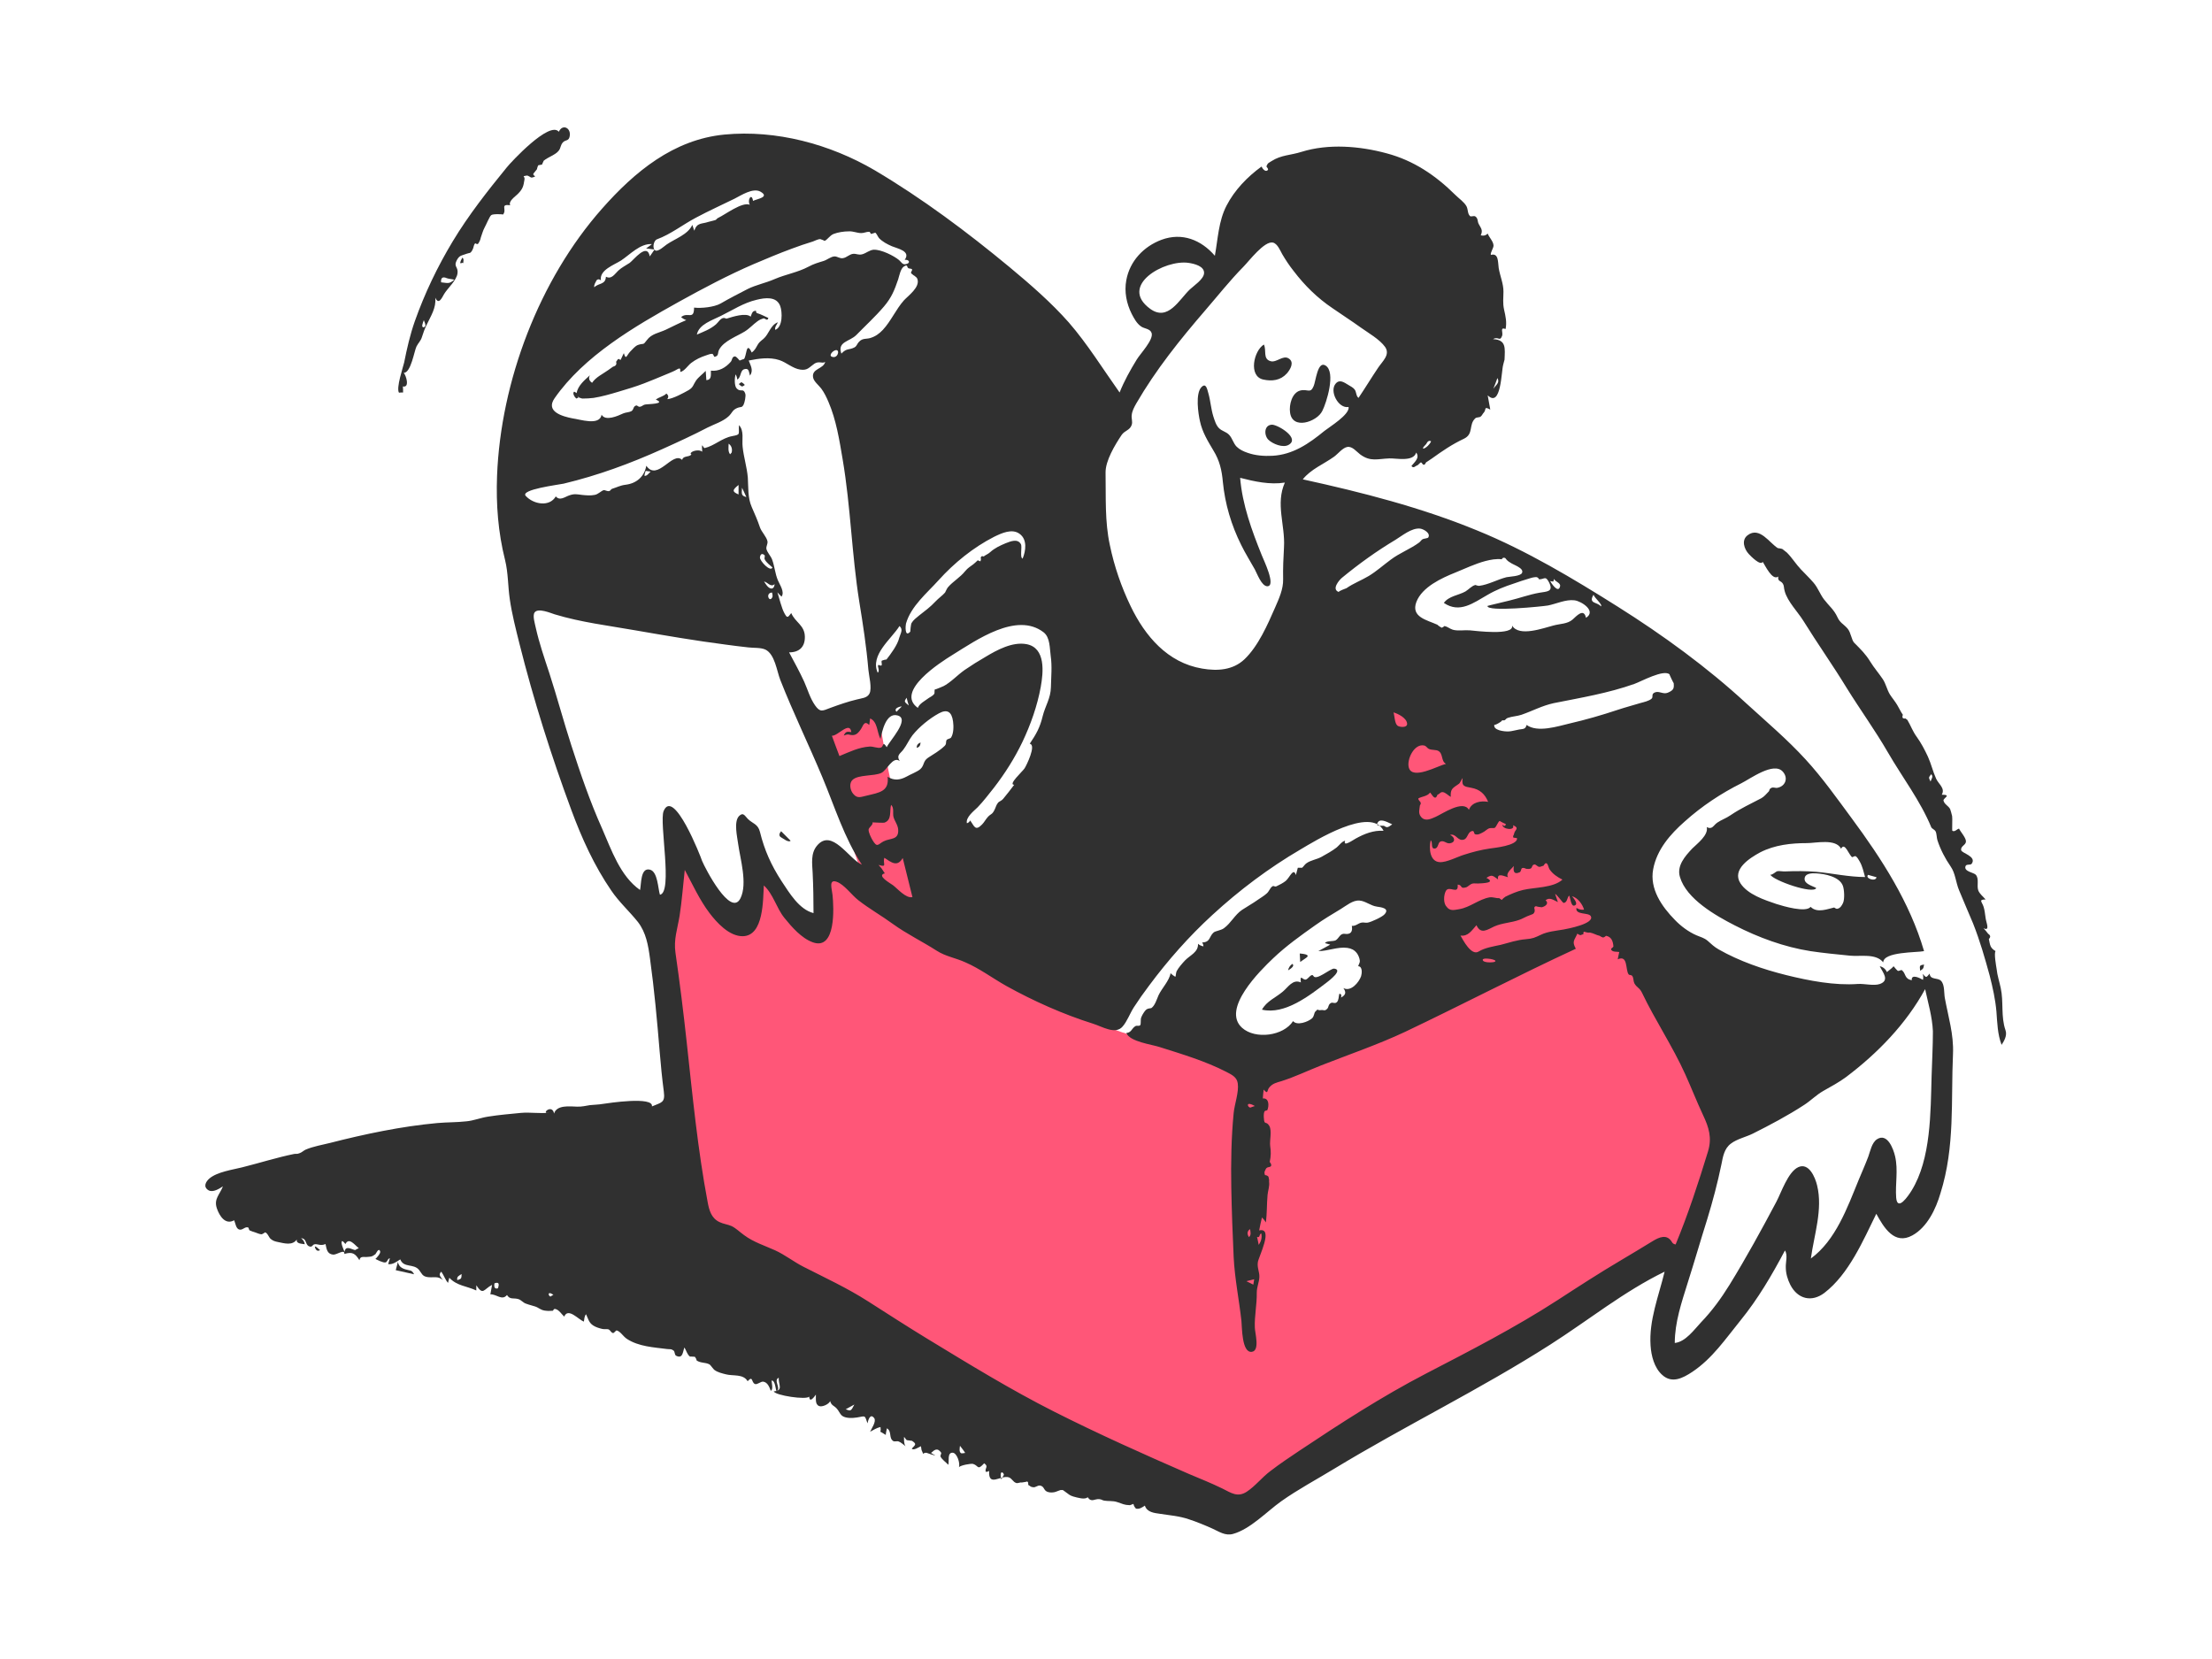 <?xml version="1.0" encoding="utf-8"?>
<!-- Generator: Adobe Illustrator 24.2.0, SVG Export Plug-In . SVG Version: 6.00 Build 0)  -->
<svg version="1.1" id="Layer_1" xmlns="http://www.w3.org/2000/svg" xmlns:xlink="http://www.w3.org/1999/xlink" x="0px" y="0px"
	 viewBox="0 0 1024 768" style="enable-background:new 0 0 1024 768;" xml:space="preserve">
<style type="text/css">
	.st0{fill-rule:evenodd;clip-rule:evenodd;fill:#FF5678;}
	.st1{fill-rule:evenodd;clip-rule:evenodd;fill:#303030;}
</style>
<desc>Created with Sketch.</desc>
<g id="Character_x2F_unboxing">
	<path id="Accent" class="st0" d="M303.3,421.1c4.7,35.6,9.5,71.2,14.2,106.8l3.8,28.7c0.5,3.6,0,10.8,1.9,14
		c0.7,1.1,2.4,1.7,3.6,2.4c4.3,2.3,8.7,4.7,13,7c36.6,19.7,73.3,39.3,109.9,59c35.2,18.9,70.3,37.7,105.5,56.6c3.6,2,9.5,7,13.4,5.7
		c3.7-1.3,7.5-4.4,10.9-6.4c6.5-3.8,13-7.6,19.5-11.4c39.4-23.1,78.7-46.1,118.1-69.2c16.2-9.5,32.5-19,48.7-28.6
		c4.4-2.6,8.9-5.2,13.3-7.8c2.3-1.4,2.6-1.3,3.5-3.6c3.4-8.6,5-18.5,7.4-27.5c2.7-9.9,5.3-19.8,8-29.6c1.2-4.4,0.6-5-1.3-9.2
		c-3.8-8.4-7.7-16.9-11.5-25.3c-8.5-18.7-17-37.4-25.6-56.1c-3.4-7.6-11.7-12.9-17.7-18.4l-92.8-86.4c-2.4-2.2-4.7-4.4-7.1-6.6
		c-0.4,13.2-3,27.4,0.8,40.1c6.3,20.9,12.5,41.8,18.8,62.7c3,10.1,6.1,20.2,9.1,30.3c0.6,1.9,4,9.3,3.1,11c-0.5,0.9-4.8,1.8-5.8,2.2
		c-4,1.5-8.1,3.1-12.1,4.6c-11.2,4.3-22.5,8.5-33.7,12.8c-10.1,3.8-20.2,7.7-30.3,11.5c-3.4,1.3-7.4,3.7-11.1,3.5
		c-3.2-0.2-6.9-1.8-10-2.6c-5.5-1.4-11-2.8-16.5-4.3c-10.8-2.8-21.6-5.6-32.4-8.4c-12.2-3.1-22.4-12.3-32.8-19.1
		c-17.9-11.7-35.8-23.4-53.6-35.1c-4.1-2.7-4.1-4.2-5.7-9.1c-3.7-11-7.3-22-11-33c-2-5.9-4.4-11.8-5.8-17.8
		c-2.4-9.9-3.9-20.2-5.8-30.2c-0.6-3-1.2-6.1-1.7-9.1c-7.5,3-15,6.1-22.5,9.1c-1.1,0.4-6.4,1.8-6.8,2.8c-0.3,0.7,1.3,3.8,1.5,4.4
		c6.2,18.4,12.4,36.8,18.6,55.2c2,5.8,3.9,11.6,5.9,17.4c-4.7-7.3-9.3-14.7-14-22c-3.7,12.3-7.3,24.7-11,37c-8.7-10-17.3-20-26-30
		c-3,10-6,20-9,30c-9.3-12.3-18.7-24.7-28-37c-1.1,6.4-2.2,12.9-3.3,19.3c-0.3,1.9-0.3,7.5-1.6,9.1
		C308.3,421.7,305.2,421.1,303.3,421.1"/>
	<g id="Ink" transform="translate(95, 59)">
		<path id="ink-shape" class="st1" d="M799.2,439c-0.5,16.8-0.2,38.5-9.3,53.2c-1.5,2.4-6.5,9.8-7.1,3.3c-0.5-6.4,1-12.7-0.5-19.2
			c-0.8-3.5-3.6-11-8.4-7.9c-2.4,1.6-3.1,5.5-4,8c-1.4,3.7-3,7.3-4.5,10.9c-5.2,12.7-10.6,27.9-22.1,36.3c1.5-11,5.6-22.7,2.9-33.8
			c-0.9-3.8-3.8-10.7-8.7-8.5c-4.8,2.2-7.9,11.8-10.2,16.1c-6.9,13-13.9,25.8-21.6,38.3c-3.9,6.3-8.1,12.1-13.2,17.4
			c-3.2,3.4-7.2,9.1-12.2,9.6c0-9.6,3.2-18.9,6-27.9c3.1-9.7,5.9-19.5,9-29.3c2.6-8.5,4.8-16.8,6.6-25.5c0.7-3.6,1.3-7.3,4.4-9.6
			c2.7-2.1,7.1-3.1,10.1-4.6c8-4,16.3-8.4,23.8-13.3c3.1-2,5.7-4.7,8.9-6.5c3.7-2.1,7.1-3.9,10.5-6.4c14.6-11,27.8-24.6,36.6-40.7
			c1.4,6.5,3.3,12.8,3.6,19.5C799.8,425.3,799.4,432.2,799.2,439 M679,516c-2.3-3.9-5.9-2.3-9-0.4c-4.9,3-9.7,5.9-14.6,8.8
			c-10,5.9-19.7,12.2-29.4,18.5c-19.8,12.8-40.3,23.3-61.1,34.1c-20.2,10.5-39.5,23-58.4,35.6c-4.5,3-9.1,6.1-13.4,9.4
			c-3.9,2.9-7,7-11,9.6c-4.2,2.7-7.2,0.5-11.2-1.5c-5.1-2.5-10.4-4.6-15.6-6.8c-20.9-9.1-41.9-18.5-62.3-28.8
			c-20.2-10.2-39.4-22-58.8-33.8c-9.2-5.6-18.3-11.5-27.4-17.3c-9.7-6.2-19.7-10.8-29.9-16c-4.5-2.3-8.5-5.5-13.1-7.6
			c-4.9-2.2-10-3.8-14.3-7c-2-1.4-3.6-3.1-5.8-4.2c-1.8-0.8-3.9-1-5.7-1.9c-3.7-1.8-4.7-5.4-5.4-9.2c-4.6-24.3-7-49.3-9.7-74
			c-1.5-13.8-3.2-27.6-5.2-41.4c-0.9-6.2,0.9-11,1.9-17.1c1.1-7.1,1.6-14.2,2.4-21.3c3.6,6.7,6.8,13.8,11.4,19.9
			c3.4,4.5,9.2,10.9,15.5,10.8c9.7-0.2,9.3-16.9,9.7-23.5c4.4,4,5.8,10.4,9.5,15c3.4,4.2,7.9,9.4,13.1,11.3
			c10.9,4,9.8-16.2,9.2-21.9c-0.3-2.9-1.9-7.4,1.9-6.1c3.5,1.2,7,6.2,10,8.5c5.1,4,10.8,7.2,16,11c6.5,4.7,13.6,8.1,20.3,12.4
			c4.2,2.7,8.7,3.3,13.3,5.4c6.7,2.9,12.5,7.3,18.9,10.9c12.6,7,26.5,13.2,40.2,17.5c4.4,1.4,10.4,5.2,13.7,1.3
			c2.1-2.4,3.4-6.1,5.2-8.9c2.2-3.4,4.6-6.8,7.1-10.1c8.7-11.7,18.4-22.7,29.2-32.6c12.5-11.5,26.2-21.8,40.9-30.4
			c6.3-3.7,32.6-20.2,38.4-8.6c-4.7-0.3-8.9,1.4-12.9,3.6c-1,0.5-6.1,4.2-4.9,1c-1.5,0.3-2.8,2.2-3.9,3.1c-1.9,1.5-4.9,3.2-7.1,4.4
			c-2.2,1.2-5,1.5-7,3c-0.7,0.5-1.2,1.4-1.9,2l-2,0c-0.3,1.1-0.6,2.2-0.9,3.4c-1.1-3.7-2.8,1.1-4.7,2.7c-1.1,0.9-3,1.9-4.3,2.5
			c-1,0.4-1.2-0.6-2.1,0.2c-0.9,0.7-1.4,2.3-2.4,3.1c-1.2,1.1-2.6,1.9-3.9,2.8c-2.5,1.8-5.1,3.2-7.5,4.8c-3.4,2.3-5.1,6.1-8.4,8.5
			c-1.5,1.1-3.9,1.2-4.8,2c-2.1,1.8-1.4,4.5-5.3,4.6c0.4,0.6,0.6,1.2,0.6,1.8c-0.9-0.2-1.8-0.5-2.5-1.2c0.2,3.9-3.7,5.3-6,7.7
			c-1.3,1.4-3,3.3-3.9,5c-0.2,0.3-0.5,2.5-0.5,2.5c-0.4,0.2-2.5-1.7-2.3-1.6c-0.6,3.6-4.1,7-5.6,10.3c-0.8,1.8-1.6,4.6-3.2,5.8
			c-0.4,0.3-1.8,0-2.8,1.1c-0.8,0.9-1.7,2.4-2.1,3.6c-0.2,0.8,0,2.7-0.3,3.2c-0.6,0.8-1.5,0-2.4,0.6c-1.7,1.1-1.7,2.9-4.1,3.1
			c1.7,4.1,11.8,5.3,15.4,6.5c10.4,3.3,21.2,6.5,30.9,11.5c2.5,1.3,4.9,2.4,5.3,5.3c0.6,4.1-1.5,9.6-1.9,13.8
			c-1.1,11.3-1.3,22.9-1.1,34.3c0.2,10.7,0.6,21.6,1.1,32.3c0.5,10,2.5,19.7,3.6,29.6c0.3,2.7,0.1,14.9,4.8,14.3
			c3.9-0.5,1.4-8.9,1.4-11.3c-0.2-5.3,1-10.7,0.9-16.1c0-2.6,1.1-4.8,1.2-7.2c0.1-2.4-1.1-4.4-0.7-6.9c0.3-2.4,7.5-16.3,0.6-14.7
			c0.4-2,0.8-4,1.3-6c0.7,0.7,1.3,1.4,1.8,2.3c0.6-4.3,0.4-8.5,0.8-12.8c0.2-1.9,1-4.1,0.7-6c0.1-0.8-0.1-1.6-0.3-2.4
			c-0.4-0.4-0.9-0.7-1.6-0.7c-0.3-1.1-0.4-1.4,0.2-2.4c0.2-0.7,0.7-1.2,1.5-1.3c1.4-0.2,1.6-1,0.5-2.4c0.6-2.9,0.6-4.7,0.2-7.5
			c-0.3-2.4,0.9-7-0.4-9.2c-1.5-2.5-2.3-0.1-2.5-3.5c-0.1-0.7-0.1-2.3,0.2-3c0.3-0.8,1.3-0.5,1.4-0.8c0.8-1.9,0.9-5.7-2.1-5.4
			c0.1-1.4,0.2-2.8,0.4-4.1c2.2,2.5,1.4,0.4,2.6-1c1.6-1.9,3.3-2.2,5.6-2.9c6.3-2,12.3-4.9,18.4-7.3c13-5.1,26.2-9.6,38.8-15.5
			c26.5-12.6,52.5-26.2,79.1-38.5c-1.9-3.5-0.7-3.7,0.7-7c1.9,1.3,1.5,0.4,2.8,0.3c-0.1-1.1,0.2-1.4,1-1c0.6,0.2,1.3,0.3,2,0.2
			c1.7,0.3,3,1.2,4.5,1.5c0.5,0.4,1,0.6,1.6,0.8c0.5-0.1,1-0.4,1.4-0.8c2.4,0.5,3.2,2.3,3.4,4.9c0,0.5-1.4,0.9-1,1.6
			c0.7,1.1,2.6,0.8,3.7,1c-0.2,1.1-0.5,2.2-0.7,3.4c4.8-2.2,3.5,4.7,5,6.9c0.4,0.6,1.3,0.1,1.8,0.9c0.6,1,0.4,2.3,0.9,3.3
			c1.2,2.1,2.3,1.9,3.5,4.3c6.1,12.8,14.2,24.8,20.1,37.9c2.8,6.2,5.3,12.6,8.2,18.8c2.7,5.7,4.2,10.5,2.3,16.8
			c-4.4,14.4-9.2,29.1-15,43.1C679.6,516.9,679.3,516.5,679,516 M369.7,623.8c-0.4,0.7-0.8,1.4-1.2,2.1
			C367.5,620.6,370,623.1,369.7,623.8 M350.1,613.8c-1.3-0.4-0.8-2.6-0.7-3.5c0.8,1.1,1.7,2.1,2.4,3.3
			C351.2,613.7,350.7,613.8,350.1,613.8 M296.5,593.4c1.4-0.8,2.4-1.3,4-2.2C298.9,594.3,298.9,594.3,296.5,593.4 M212.2,316.5
			c-2.1,5.2,4.4,37.7-1.7,38.7c-0.9-2.8-1-10.7-4.6-11.6c-4.5-1.2-4,6.9-4.6,9.4c-9.2-6.4-13.3-18.7-17.6-28.5
			c-5.6-12.5-10-25.4-14.2-38.4c-3.6-11.1-6.6-22.4-10.2-33.5c-2.3-7-4.7-13.9-6.3-21.1c-0.3-1.6-1.6-5.5-0.5-7
			c1.6-2.2,7.4,0.3,9.3,0.9c12.2,3.7,24.8,5.2,37.3,7.4c13.9,2.4,27.8,4.8,41.8,6.6c3.5,0.5,7,0.9,10.5,1.3c2.3,0.3,5.7,0,7.9,1
			c4.4,2.1,5.3,9.9,6.9,14c6,15.3,13.2,30,19.5,45.1c5.7,13.6,10.1,28.1,18.3,40.5c-6.1-2.7-13.9-17.1-20.8-8.8
			c-3,3.6-2.2,8.3-2,12.6c0.3,6.2,0.4,12.4,0.4,18.6c-6.7-1.7-11.2-9.4-14.8-14.8c-4.8-7.4-7.9-14.3-10-22.8c-0.9-3.7-3.4-3.8-5.6-6
			c-1.4-1.4-2.1-3.3-4.1-1.3c-2.5,2.6-0.8,9.7-0.4,12.8c1,7.2,4.4,18.4,1.1,25.2c-4.5,9.2-16.4-13.9-17.8-17.3
			C229.5,337.8,216.8,305.3,212.2,316.5 M203.9,159c0.8,0.1,1.5,0.2,2.3,0.3c-0.6,0.5-1.9,2.4-2.9,1.9
			C203.4,160.6,203.6,159.8,203.9,159 M243.7,150.5c-0.2,0.3-0.5,0.5-0.7,0.8c-1.1-1.3-0.7-3.3-0.7-4.9
			C243.7,147.3,244.1,149,243.7,150.5 M246.9,165.5v4.4C243.9,168.6,243.9,167.9,246.9,165.5 M250.5,171.1c-2.1-0.6-2.3-1-2-4.3
			C249.4,168.6,249.9,169.8,250.5,171.1 M262.6,203.7c-0.9,2.3-6-3.1-5.8-4.7c0.2-1.5,1-2,2.1-1c0.4,0.3-0.2,1.5,0.1,1.9
			C259.7,201.4,261.4,202.6,262.6,203.7 M262.6,217.3c-1.3,3.2-3.6-1.8-0.2-2C262.6,215.9,262.7,216.6,262.6,217.3 M260.1,212.2
			c-0.5-0.7-1-1.3-1.4-2c1.7,0.3,3.1,2.9,4.9,1.2C263.4,214,261.6,214,260.1,212.2 M148.4,170.6c-2.8-3,15.3-5.2,17.5-5.7
			c15.9-3.8,30.8-9.3,45.7-16c7.1-3.2,14.1-6.4,21-10c3-1.5,7.1-2.8,9.6-5.1c1.8-1.6,1.7-2.9,4-3.9c2-0.8,2.1,0,3-1.5
			c0.5-0.9,1.2-4.2,0.8-5.2c-0.9-2.7-2.1-0.5-3.9-2.3c-1.3-1.3-1-5.1-0.6-6.6c0.5,0.7,0.7,1.5,0.8,2.4c1.9-1,1.2-4.2,3.3-4.8
			c2.2-0.6,2,1.2,2.6,3c1.7-2.5,0.3-4.6-0.6-7c4.6-0.9,9.6-1.7,14.2-0.2c3.3,1.1,6.2,3.9,9.7,4.4c3.4,0.5,4.1-1.1,6.6-2.8
			c2.1-1.3,3.8,0.2,4.9-0.8c-0.7,3.4-6.3,3-5.6,7.2c0.3,1.9,2.7,3.7,3.8,5.2c1.4,1.9,2.4,4,3.3,6.1c3.6,8.3,5.1,17.8,6.6,26.7
			c3.7,21.8,4.2,44,7.7,65.9c1.7,10.4,3.3,20.8,4.2,31.4c0.2,2.6,1.8,8.6,0.5,11.1c-1.1,2.1-3.6,2.1-5.8,2.7
			c-4.2,1-8.2,2.4-12.3,3.9c-3.7,1.4-4.7,2.2-7.1-1.2c-2.3-3.3-3.4-7.3-5-10.9c-2.1-4.6-4.6-9.1-7-13.6c4.7,0,7.4-2.5,7.3-7.3
			c-0.1-5.3-4.5-6.6-6.3-10.9c-1.7,2.3-1.9,2.3-3.1,0.2c-1.4-2.5-2.4-7-3.3-9.8c0.6,0.7,1.2,1.3,1.9,2c1.6-2.2-0.9-5.6-1.7-7.6
			c-1.3-3.1-1.5-6.5-2.7-9.7c-0.7-1.7-2.2-3.1-2.6-4.8c-0.2-1.2,0.7-2.3,0.5-3.5c-0.4-2.1-2.8-4.4-3.5-6.5c-1.1-3.3-2.4-6.2-3.8-9.4
			c-1.9-4.4-1.5-8.9-1.8-13.6c-0.4-4.8-1.9-9.4-2.4-14.2c-0.4-3.3,0.8-7.5-1.7-10.1c-0.3,4.4,1,4.3-3.2,5.1
			c-4.7,0.9-8.1,4.4-12.6,5.5c-0.9,0.2-1.6-3.8-1.2,1.7c-2.1-1.6-6.7,0.4-5,1.3c-1.3,1.4-3.8,0.4-4.3,2.5
			c-4.4-4.3-11.4,10.2-16.6,2.7c-0.9,5.1-4.6,8.2-9.6,8.8c-2.5,0.3-4,1.2-6.3,1.9c-0.5,0.2-0.6,0.8-1.2,1c-0.8,0.3-2-0.5-2.6-0.4
			c-1.2,0.3-2.5,1.9-4.2,2.2c-1.9,0.4-4,0.2-5.9,0c-2.4-0.3-3.5-0.6-5.8,0.2c-2.1,0.7-4.4,2.7-6.3,0.5
			C159.4,175.8,152,174.5,148.4,170.6 M290.7,106.3c-2.3-0.3-0.7-2.3,0.4-2.9C294,101.8,293.3,106.6,290.7,106.3 M161.7,125.4
			c13.7-19.7,37.1-33.3,57.6-44.7c11.2-6.2,22.7-12.3,34.5-17.4c5.9-2.5,11.8-5,17.8-7.2c3.2-1.2,6.4-2.3,9.7-3.3
			c0.9-0.3,2.5-1.2,3.5-1.1c-0.2,0,2.3,0.7,1.8,0.9c1.6-0.7,2.4-2.5,4.3-3.3c2.1-0.8,4.8-1.2,7.1-1.2c2-0.1,3.8,0.8,5.7,0.8
			c1.3,0,2.3-0.6,3.6-0.6c0.6,0,0.6,0.9,1,1c0.2,0,1.8-0.6,1.9-0.6c0.6,0.4,1.2,1.9,1.7,2.5c1.6,1.7,3.9,2.9,6,3.8
			c2.6,1.1,8.9,2.2,5.9,6.3c2.1-0.3,3,1.6,0.4,2c-1.4,0.3-2-1-3-1.9c-2.4-2-8.2-4.9-11.7-4.8c-1.9,0.1-3.5,1.6-5.3,2.1
			c-1.8,0.5-2.6-0.3-4.2-0.2c-1.8,0.2-3,1.7-4.7,2c-1.6,0.3-2.5-0.8-4-0.8c-1.7,0.1-3.4,1.6-5,2.1c-2.6,0.8-4.5,1.3-7.1,2.7
			c-4.9,2.6-10.5,3.5-15.6,5.7c-4.1,1.8-8.7,2.7-12.5,4.6c-4.2,2.2-8.4,4.3-12.5,6.7c-3,1.7-9,2.3-12.3,1.9c0,6-3,1.8-6,4.4
			c0.7,0.6,1.5,1.1,2.4,1.4c-3.2,1.3-6.2,2.9-9.4,4.4c-3.2,1.5-6.7,1.9-8.8,4.8c-2,2.7-1.3,1.3-4.2,2.3c-1.3,0.5-2.5,2-3.5,3
			c-1.7,1.7-2,4.3-3,0.8c-0.3,0.4-1.4,3.1-1.6,3.2c-1.2-1.3-1.4,0.2-2,0.8c0.4,1.2-0.1,1.9-1.5,2.3c-0.7,0.5-1.4,1-2.1,1.5
			c-2.5,1.8-5.8,3.3-7.5,5.9c-1.3-0.8-1.8-2.1-1-3.5c-2.5,2.3-5.5,4.7-6.2,8.3c-0.3-0.3-0.7-0.5-1.1-0.7c-1,0.7,0.3,2.7,1,3.2
			c2.8-1.1-0.7-0.7,1.2-0.5c0.5,0.1,1.1,0.5,1.7,0.5c1.8,0,3.4-0.1,5.1-0.3c3.8-0.6,7.6-1.7,11.3-2.8c4-1.2,8.1-2.4,12-3.9
			c3.2-1.2,6.4-2.6,9.6-3.9c1.3-0.5,2.6-1.1,3.8-1.6c2.4-1,3.7-2.7,3.4,0.2c1.9-0.3,3.6-3.1,5.1-4.2c2.1-1.6,4.4-2.7,6.9-3.5
			c1-0.3,1.7-0.7,2.8-0.7c0.5,0,0.8,1.4,1.1,1.4c2.2-0.5,1.2-1.8,2.2-3.5c2.2-3.9,8.1-6,11.7-8.2c2.3-1.4,3.9-3.3,6-4.8
			c1-0.7,1.7-1,2.7-1.3c0.8-0.2,1.8,1.6,2.3-0.2c-1.8-0.8-3.4-1.7-5.1-2.2c-1.3-0.4,0.3-1.7-1.7-0.9c-0.8,0.3-1.1,1.9-1.4,2.5
			c-2.2-2-8.5,0.1-11.1,0.9c-0.2,0.1-1-0.4-1.4-0.3c-1.5,0.1-2.6,2.2-3.6,3c-2.7,2.3-5.6,3.3-8.8,4.7c0.9-4.8,7.3-6.7,11-8.6
			c5.5-2.7,10.6-6.1,16.6-7.5c4-1,9.3-1.7,11,2.9c1,2.8,1.2,9.7-2.3,11c-0.4-1.3,0.8-2.4,1.2-3.5c-3.5,1.3-4.1,5.5-6.7,7.7
			c-1.5,1.2-2,1.6-2.7,2.8c-0.7,1.2-1.1,2.3-2.7,3.5c-2.7-5.8-2.3,2.1-3.7,3.1c0.6-0.4-2.3,0.8-1.9,0.6c-0.1,0-1.4-1.9-2.2-1.9
			c-1.4,0.1-1.2,1.7-1.9,2.5c-2.4,2.7-5.4,4.5-9.2,4.1c-0.1,1.9,0.5,4.2-2.1,4.4l-0.3-4.3c-1.4,1.5-3.3,2.8-4.5,4.5
			c-1.3,1.9-1.2,3.1-3.4,4.4c-2.3,1.3-7.2,4-9.9,4.2c0.7-1,0.6-1.8-0.4-2.6c-1.4,1.4-3.4,1.6-4.9,2.8c5.1,2.1-3.9,2-5.1,2.3
			c-0.8,0.2-1.4,0.9-2.2,1c-1,0.2-1.2-0.9-2-0.5c-1.3,0.5-0.8,1.9-2.1,2.6c-1,0.5-2.6,0.5-3.7,1c-2.6,1.2-8.2,3.7-10,0.6
			c-0.9,5.3-10.1,2.1-13.4,1.7C165.5,133.8,157.4,131.6,161.7,125.4 M181.2,70.7c0.7-0.6,1.3-0.5,2,0.1c-0.9-4.8,6.2-7.2,9.3-9.2
			c4.1-2.7,8.9-8,14.3-7.6c-0.9,0.7-1.8,1.4-2.7,2c1.3,0.2,2.6,0.3,3.9,0.5c-0.7,1.1-1.5,2.2-2.2,3.2c-1.2-6.6-7.5,1.7-9.3,3
			c-1.8,1.2-3.7,2.1-5.3,3.6c-1.6,1.5-3.1,4.2-5.7,2.8c-0.2,3.8-3.3,2.8-5.4,4.9C179.9,72.7,180.7,71.8,181.2,70.7 M209.1,51.8
			c6.5-2.4,12.1-6.9,18.2-10.1c5.8-3.1,11.8-5.8,17.7-8.7c3-1.5,8.5-5.2,12-3.3c4.6,2.6-1.7,3.4-3.4,4.3c-0.6-4-2.8-0.4-1.5,1.8
			c-3.5-1.5-11.3,4.5-14.7,6.1c-0.8,0.4-0.4,0.6-1.3,1c-0.2,0.1-2.4,0.6-3.1,0.8c-3.2,1.1-5.3,0.2-6.6,4.1c-0.3-0.9-0.6-1.8-0.9-2.7
			c-2,4.5-8,6.4-11.9,9.1c-1,0.7-3.8,3.3-5.1,2.8C206.8,56.3,207.5,52.4,209.1,51.8 M326,65.3c2.7,0.2,0.1,1.5,0.9,2.3
			c-0.1-0.1,1.6,1.4,1.4,1c0.3,0.5,1,0.5,1.4,1.6c1.3,3.8-4.4,7.8-6.3,9.9c-3.7,4.2-5.9,9.5-9.7,13.6c-1.7,1.8-3.5,3.1-5.9,3.8
			c-1.7,0.5-3.5,0-5,1.6c-1.3,1.3-1,2.1-2.4,2.8c-2.4,1.2-3.5,0.2-5.9,2.8c-2-5.6,3.8-5.5,6.9-8.6c4.2-4.3,8.9-8.6,12.8-13.2
			c3.5-4.1,4.9-7.6,6.6-12.6c0.5-1.6,1.1-4.9,2.6-5.9C325.7,62.9,324.4,65.2,326,65.3 M339.5,209.6c7.2-8,16.1-15.2,25.7-20.1
			c3.5-1.7,8.4-4,11.9-1.3c3.5,2.6,2.8,7.8,1.3,11.4c-1.4-0.5-0.1-5.5-0.8-6.7c-1.5-2.7-4.8-1.3-7.1-0.4c-2.6,1.1-5,2.2-7.1,4.1
			c-0.8,0.8-2.5,1.5-3,2c-0.8-0.3-1.3-0.1-1.4,0.7c0.2,0.5,0.1,1-0.1,1.5c-0.1,0.2-1.2-0.5-1.3-0.4c-0.7,0.6-1.3,1.3-2,1.8
			c-1.4,1.1-2.5,1.6-3.8,3.2c-2.4,3-5.6,4.7-8,7.5c-0.5,0.6-1.2,2.3-1.3,2.4c-1.2,1.4-3,2.6-4.4,4.1c-2.4,2.6-4.9,4.4-7.7,6.6
			c-1.2,1-2.6,2-3.4,3.4c-0.4,0.6-0.6,4-0.6,4c-2.7,3-2.2-3-2-3.7C326.7,221.6,334.2,215.5,339.5,209.6 M324.7,264
			c0.3,1.3,0.6,2.3,1,3.6C323.5,265.8,323.5,265.8,324.7,264 M322.4,268.1c-0.8,0.8-1.6,1.6-2.4,2.4
			C318.3,268.6,322.7,267.8,322.4,268.1 M321.3,236.2c-0.8,3.4-3.9,7.5-6,10.2c0.2-0.3-1.8,0.3-2,0.4c-0.8,0.4,1.1,3.3-1.6,2
			c-0.9,0.5,0.9,2.7-0.4,3.6c-3.6-8.3,6.3-15.5,10.1-21.6C323.3,232.5,321.8,234.3,321.3,236.2 M297.7,281c2.7,0.7,4,0.3,5.8-2.4
			c1.1-1.6,1.5-4.3,3.9-2l0.4-3c3.5,1.4,3.2,6.6,4.8,9.5c0.7-3.3,2.5-12.4,7.9-10.9c6.1,1.6-4,12.1-5,14.7c-2.1-3.2-1.3-0.2-2.8,0.2
			c-1.4,0.4-3.5-0.6-5.1-0.5c-5,0.3-9.4,2.5-14,4.4c-1.2-3.1-2.3-6.2-3.5-9.4c2.7,0.2,8.3-7,9-1.7c-2-0.3-2.6-0.3-3.5,1.6
			C296.3,281.2,297,281,297.7,281 M308.9,321.7c0,0,5.2,0.3,5.6,0.1c3.5-1.3,2.2-5.3,3-8.2c1.5,1.3,0.7,3.8,1.1,5.5
			c0.5,2,2.1,3.8,2.2,6c0.3,4.9-3.7,3.8-6.8,5.4c-2.6,1.4-2.9,3.1-5.1-0.6c-0.6-1-1.9-3.6-1.8-4.9
			C307.3,323.9,309.3,322.8,308.9,321.7 M313.1,343l-1.4-1.6c4.3,1.3,1.8-0.7,2.7-3.3c3.3,2.2,6,4.4,8.5,0.1l4.5,18.1
			c-3,0.7-6.9-3.9-9-5.5c-1.2-0.9-7.8-4.5-3.8-5.5C314.1,344.5,313.6,343.8,313.1,343 M342.3,286.3c-2.5,2.4-5,3.7-7.7,5.5
			c-2.4,1.6-1.6,3.5-3.6,5.3c-1.4,1.2-4.6,2.4-6.3,3.4c-3,1.6-5.7,2-8.8,0.1c0.8,6.8-3.8,7.3-9.6,8.7c-2.8,0.6-4.4,1.6-6.4-0.9
			c-1.4-1.7-1.9-4.9-0.2-6.4c2.7-2.5,9.9-1.6,13.3-3.2c2.6-1.2,5.3-7.9,8.5-5.5c-1.7-2.7,0.3-3.4,1.7-5.3c1.6-2.1,2.6-4.5,4.2-6.6
			c3.1-3.9,7.9-7.8,12.3-10.2c3.9-2.1,5.9-0.6,6.5,3.8c0.3,2.2,0.3,5.5-0.9,7.4c-0.4,0.6-1.7,0.6-2.1,1.2
			C342.7,284.6,343.3,285.3,342.3,286.3 M388.1,233.7c3.1,2.4,2.8,7.5,3.3,10.9c0.7,4.9,0.2,9.6,0.1,14.5c-0.1,5.2-2.6,8.6-3.8,13.4
			c-1.3,5.4-3,8.3-6,12.8c3.2,0.5-1.6,10.2-2.4,11.4c-0.9,1.4-7.8,7.6-4.8,7.6c-1.6,2.2-3.4,4.4-5.1,6.5c-0.6,0.8-1.8,1.2-2.3,1.7
			c-1,1.2-1.1,2.3-1.8,3.6c-1.1,2.1-1.5,1.5-3,3.1c-1,1.1-1.7,2.5-2.7,3.5c-3.2,3.3-3.6,0.6-5.5-1.9c-0.3,0.7-0.8,1.1-1.5,1.3
			c-0.6-2.8,3.3-5.7,5-7.4c2.7-2.8,5.1-6,7.5-9c5.1-6.6,9.6-13.7,13.2-21.2c3.8-8,6.9-16.7,8.5-25.5c1.2-6.7,2.4-18.1-6.6-19.8
			c-6.5-1.2-13.7,2.7-19,5.9c-3.3,1.9-6.5,3.9-9.7,6.1c-3.4,2.4-6.3,5.7-10,7.6c2-1-4.6,2.1-3.6,1.2c-0.5,0.4-0.1,1.7-0.4,2.2
			c-0.4,0.7-1.8,1.5-2.5,1.9c-1.7,1.3-4.4,2.6-5.1,4.6c-10.7-7.6,10.5-21.1,16-24.5C356.9,237.4,375.6,224.1,388.1,233.7
			 M416.8,159.8c-0.1-5.5,4.4-12.9,7.4-17.4c1.5-2.2,3.8-2.1,4.7-4.7c0.5-1.5-0.2-3,0-4.5c0.2-2,1.1-3.6,2.1-5.4
			c9.1-15.7,20.2-29.5,32-43.2c5.8-6.7,11.3-13.7,17.6-20.1c2.6-2.6,9.7-12.1,13.7-11.2c2.1,0.5,3.4,3.8,4.3,5.4
			c1.6,2.7,3.3,5.3,5.3,7.8c5.1,6.7,11,12.5,18,17.2c4.3,3,8.7,5.8,13,8.9c3.5,2.5,8.8,5.5,11.3,9c2.5,3.6-1.2,6.6-3.2,9.6
			c-3.1,4.6-6,9.4-9.1,14c-1.2-0.9-0.9-2.7-1.8-3.9c-0.8-1-1.8-1.4-2.9-2.1c-2-1.2-4-2.7-5.8-0.7c-3.2,3.5,1.2,11.8,5.9,10.9
			c0.6,3.5-8.8,9.2-11.2,11.1c-7.2,5.9-14.6,11-24.1,11.5c-3.8,0.2-7.9-0.1-11.5-1.4c-1.8-0.6-3.7-1.5-5-2.8c-1.6-1.6-2-4-3.6-5.6
			c-1.4-1.4-3.2-1.6-4.6-3c-1.4-1.4-2-3.6-2.6-5.4c-1.1-3.5-1.3-7.2-2.3-10.7c-0.6-2.1-1.1-5-3.2-2.9c-2.9,3-1.5,12.3-0.7,15.8
			c1.1,5.1,3.6,9.1,6.2,13.5c2.9,4.7,3.9,9.1,4.4,14.6c1,10.2,3.9,20,8.5,29.2c1.9,3.9,4.2,7.5,6.3,11.3c1,1.8,3.1,7.8,5.8,7.8
			c4.2-0.1-1.8-12.3-2.6-14.4c-4.6-11.4-9-23.4-10-35.8c6.6,1.7,13.8,3.3,20.7,2.2c-4.4,9.9,0.2,19.7-0.4,29.9
			c-0.3,5.1-0.5,9.8-0.4,14.9c0.1,4.5-1.9,8.9-3.7,13c-3.5,8-7.8,17.9-14.2,24c-5.4,5.1-12.6,5.5-19.6,4.3
			c-16-2.7-26.4-15-33.1-28.9c-4.3-8.9-7.6-18.5-9.6-28.2C416.4,182.5,417,171.2,416.8,159.8 M437.5,84c-14.9-10.8,6.7-23,17.8-21.3
			c2.6,0.4,7.3,1.5,7.1,4.8c-0.2,2.8-4.8,5.8-6.6,7.5C450.8,79.8,445.7,89.9,437.5,84 M545.9,323.4c-0.5-0.5-4.7,0.7-3-1.8
			c1.4-2,5.2,0.5,6.6,1C548.3,323.4,547.3,324.6,545.9,323.4 M483.9,453.7c-1.3,0.2-2.6-3.3,2-0.7
			C485.2,453.2,484.5,453.5,483.9,453.7 M483.7,510c0.2,1.5,0.6,2.6-0.5,3.7C482.3,512.5,482.2,510.9,483.7,510 M485.6,533.2
			c-0.1,0.8-0.3,1.7-0.4,2.5c-1.1-0.5-2.1-1.1-3.2-1.6C483.2,533.8,484.4,533.5,485.6,533.2 M486.9,513.6c1.6,0.6,0.8-1.3,2-1.6
			c0.4,2-0.1,3.7-1.2,5.3C487.6,517,487,513.6,486.9,513.6 M527.5,373.3c-2.2-0.3-2.6,2.1-4.2,3c-1.1,0.6-4.3,0.1-4.9,1.3
			c0.8,0.2,1.6,0.5,2.4,0.7c-1.8,1-3.7,2-5.5,3c4.4,0,9-2.1,13.4-1.5c1.9,0.3,3.2,0.9,4.4,2.4c0.7,0.9,1.3,2.4,1.4,3.5
			c0.1,1.2-0.8,2.1-0.7,2.6c2,0.1,1.7,3.3,1.3,4.6c-1,2.9-4.8,7.4-8.2,5.5c1.4,2,1.1,3.2-1.1,4.4c0.2-0.7,0.3-1.9-0.8-1.7
			c-0.3,1.1-0.2,2.9-1.1,3.8c-1,1-2-0.2-2.9,0.5c-1.2,0.7-0.8,1.9-1.7,2.7c-1.2,1.1-1.4,0.3-2.8,0.5c-2.2,0.3-0.8-1.1-2.6,0.7
			c-0.6,0.6-0.5,2.2-1.5,3.1c-1.9,1.7-7,3.5-8.8,1.3c-4.4,6.9-17.5,8.6-23.6,3.1c-9.7-8.7,8.4-26.5,14.4-32.2
			c6-5.7,12.7-10.5,19.5-15.3c3.8-2.7,7.8-5.1,11.8-7.5c2.5-1.5,5.6-4.2,8.7-3.9c2.7,0.2,5.1,2.4,8,2.8c2.1,0.3,6.1,0.8,3.5,3.6
			c-1.2,1.3-6.1,3.5-7.7,3.8c-1,0.2-2-0.2-2.9,0c-1.6,0.3-2.7,1.7-4.5,1.5C531.3,372.4,530.2,373.7,527.5,373.3 M556.4,276.1
			c0,2-3.7,1.5-4.5,0.8c-1.3-1.1-1.3-4.6-1.8-6.1C552.2,271.4,556.3,273.4,556.4,276.1 M526.2,208.5c7.9-6.5,16.1-12.4,24.8-17.6
			c3.1-1.9,7.5-5.6,11.4-5.2c1.6,0.2,5,2.1,3.8,4.1c-0.2,0.4-2,0.5-2.6,0.8c-0.6,0.3-1.1,1.2-1.7,1.6c-4.1,3-9,4.8-13.1,7.9
			c-3.4,2.5-6.5,5.3-10.1,7.5c-3.5,2.1-7.1,3.4-10.4,5.7c0.1,0-4.3,1.5-3.4,1.8C521.1,213.9,525.1,209.4,526.2,208.5 M578.6,206.1
			c4.7-1.9,9.2-4.1,14.1-5.4c2.4-0.6,4.9-1.1,7.5-0.8c0.4-0.8,1-0.9,1.7-0.5c0.6,0.9,1.3,1.5,2.2,2c1.4,1.1,6.5,2.5,5.5,4.8
			c-0.7,1.6-5.8,1.7-7.2,2c-4.3,1.1-8.2,3.4-12.6,4c-0.4,0.1-1.8-0.4-1.8-0.4c-1.7,0.4-3.1,2.1-4.6,3c-3.2,1.8-7.7,2.1-10,5.3
			c7.3,5,13.7,0,20.2-3.7c3.9-2.3,8-3.9,12.3-5.3c2.2-0.8,4.4-1.5,6.7-2.2c0.9-0.3,1.9-0.6,2.9-0.7c0.9-0.2,1.6,0.1,2,1
			c2.7-0.1,2.9-1.8,4.6,1.4c2.3,4.5-1.2,4.2-4.5,4.8c-4.6,0.8-9.2,2.5-13.8,3.6c-1,0.3-10.2,2.4-10.2,2.5c-0.4,2.9,25.8,0.2,28-0.2
			c4-0.8,8.2-2.9,12.3-2.4c3.2,0.4,10.3,5,5.3,8.1c-1-4.7-4.4-0.8-6.2,0.8c-2.4,2.1-5.8,1.9-9,2.8c-4.4,1.1-15.8,5.4-19,0
			c1,4.8-17.1,2.4-19.6,2.2c-2.4-0.2-5.6,0.4-7.9-0.3c-1.5-0.5-2.4-1.4-3.8-1.7c-0.4,0.4-0.8,0.6-1.3,0.8c-0.7-0.4-1.4-0.8-2-1.4
			c-4.8-2.2-12.4-3.5-9.7-10.6C563.4,212.7,572.4,208.6,578.6,206.1 M624.1,210.2c0.1-0.4,0.2-0.8,0.4-1.3c0,1.3,3.1,1.8,2.7,3.5
			c-0.8,3.7-4.3-1.8-4.6-2.4C623,210.1,623.5,210.2,624.1,210.2 M642.7,216.3c0.4,1.5,4.4,4.7,3.4,5.4
			C644.5,219.6,640.1,220.6,642.7,216.3 M574.3,353.5c1.5-2.9,6,2.1,5.5-3c2.4,0.2,0.9,2.1,3.8,1.3c1.1-0.3,1.8-1.5,3.2-1.8
			c0.4-0.1,1.9,0,2.4,0c1.8-0.1,8.7-0.2,3.9-2.6c2.7-1.8,3-0.9,5.4,0.7c-0.6-3.3,2.9-1.4,4.6-1c-1.2-1.9,1.7-3.9,2.7-5.2
			c-0.3,2-0.2,4.2,2.7,2.9c0.7-0.3,0.6-1.7,1.1-1.9c1-0.4,1.6,0.3,2,0.3c0.4,0,1.1,0.2,1.9-0.1c1-0.4,0.5-1.7,1.8-1.9
			c0.8-0.1,1.4,1.1,2.4,1.1c0.5,0,1.4-0.5,1.8-0.5c0.1,0,0.6-1.2,1.2-1.2c0.9,0,1.2,2.3,1.6,2.8c1.5,2.2,3.6,3.6,6,4.8
			c-4.3,3.9-12.9,3.5-18.3,4.8c-2.9,0.7-5.4,1.8-8.1,3.1c-0.6,0.4-1.2,0.9-1.7,1.5c-0.4-0.3-0.8-0.5-1.1-0.8
			c-1.5,0.1-2.8-0.6-4.5-0.4c-5.1,0.9-9.1,4.7-14.2,5.5c-2.3,0.4-4.2,0.9-5.7-1.1C573.1,359.2,573.3,355.4,574.3,353.5 M567.3,330
			c1.2,1-0.2,4.1,2,3.8c1.6-0.2,1.3-2.7,2.5-3.2c1.6-0.7,2.6,0.9,4.2,0.8c2.9-0.3,2.7-2.8,0.3-3.9c2.5-0.7,3.3,2.3,5.5,2.3
			c2.9,0,2.2-3.5,4.7-4.1c1.1-0.2,0.7,1.3,1.4,1.5c1.4,0.4,2.4-0.3,3.6-0.9c1.1-0.5,1.9-1.6,3.1-1.9c0.6-0.2,2,0.1,2.4-0.2
			c0.8-0.6,1.5-2.9,2.3-3.2c-0.2,0.1,2.5,1.4,2.8,1.5c-0.2,1-0.8,1.1-1.6,0.3c0,2.2,6.1,2.9,4.9,0.2c3.3,1.4,0.8,2.1,0.5,4
			c-0.1,0.8-0.6,0.7-0.4,1.6c0.1,0.4,1.8,0.1,1.8,0.6c-0.1,3.3-10.6,4.3-12.6,4.6c-4.1,0.6-8,1.6-12,2.9c-3,0.9-8,3.6-11.2,3.4
			C567,339.9,566.4,334,567.3,330 M557.2,296.4c-1.1-3.7,2.4-11.2,7-10.3c1.1,0.2,1.4,1.2,2.3,1.6c1.2,0.6,3.2,0.3,4.3,0.9
			c2.4,1.3,1.2,4.8,3.6,6C570.6,295.5,558.9,302.2,557.2,296.4 M561.6,310.6c1.6-0.9,4.3-1,5.4-2.7c0.6,0.4,1.6,2.7,2.6,2.3
			c0.5-0.2,0.9-1.4,0.9-1.4c0.9,0,1.1-1.2,2.4-1.1c1.2,0.1,2.6,1.6,3.7,2.2c-0.2-3.7,0.8-4,3.7-6c0.7-0.4,1.2-2.1,1.8-2.7
			c-0.6,3.9,0.9,3.9,4,4.5c3.9,0.7,6.3,2.8,7.8,6.5c-3.3-0.6-7.6,0.1-8.9,3.7c-2.6-4.8-12.2,1.8-15.3,3.2c-2.3,1-5,2.4-6.9,0
			c-1.4-1.7-0.6-3.6-0.5-5.1c0-0.5,0.5-0.5,0.4-1.2C562.7,312,561.5,311.6,561.6,310.6 M596.8,386.3c-0.9,0.3-5.4,0.5-5.4-1
			C591.4,384,599.3,385.3,596.8,386.3 M589.5,381.5c-3.4,2.1-7.2-5.3-8.4-7.4c3.6,0.5,5.3-2.5,7.4-4.8c2,4.4,5,2.1,8.2,0.6
			c3.8-1.7,7.9-1.7,11.7-3.1c1.2-0.4,2.3-1.1,3.5-1.6c0.9-0.4,1.9-0.7,2.8-1.1c0.7-0.6,0.9-1.3,0.7-2.2c-0.3-0.7-0.1-1.2,0.6-1.4
			c0.9,0.3,1.8,0.4,2.7,0.5c1.5-0.3,3.6-1.7,1.8-3.2c1.9-1.7,3.8,0,5.7,0.8c-0.4-1.3-0.9-2.5-1.3-3.8c0.9,0.4,3.6,4.2,3.9,4.2
			c1.8-0.1,1.6-2.5,2.6-3.4c0.6,0.7,0.8,6.1,3,4.3c1-0.8-1.1-3.4-1.7-4c2.6,0.6,4.9,3.7,5.6,6.2c-1.2,0.2-2.4-0.1-3.5-0.8
			c-0.7,3.4,5.6,2,6.6,3.8c2,3.5-10.9,5.9-12.6,6.2c-3.4,0.6-7.3,0.9-10.4,2.4c-3,1.4-3.7,1.8-7.1,2.1c-3.9,0.3-7.8,1.6-11.6,2.6
			C596.5,379.1,592.4,379.7,589.5,381.5 M661.6,257.6c3.1-1.1,13.6-6.9,16.3-4.4c-0.3-0.3,1.9,4.3,1.9,4c0.2,2.4,0.1,3.3-2.8,4.5
			c-2.1,0.8-3.9-0.9-5.8-0.2c-2.1,0.8-0.6,2.1-1.7,3c-1.2,1-3.4,1.5-4.9,1.9c-3.6,1.1-7.1,2-10.7,3.2c-7.2,2.4-14.8,4.6-22.2,6.3
			c-5.5,1.3-14.9,4.4-20,0.7c-0.5,2.1-1.7,1.8-3.4,2.1c-1.3,0.2-3.7,0.9-4.9,0.9c-2,0.1-7.4-0.5-6.6-3.2c-0.2,0.8,4.2-1.8,3.5-2
			c1.9,0.4,1.3-0.6,2.8-1.1c2-0.7,4.1-0.7,6.2-1.4c5.2-1.8,9.5-4.2,15-5.4C636.8,264,649.5,261.9,661.6,257.6 M159.9,541.2
			c-1,0-1.8-2.9,1.3-0.8C160.7,540.6,160.3,540.9,159.9,541.2 M135.5,537.4c-1.4,0.4-1.9-0.4-1.6-2.3
			C135.8,534.4,136.3,535.1,135.5,537.4 M116.7,533.6c-0.4-1.7,0.9-2.1,2-2.8C118.6,533,118.6,533,116.7,533.6 M69.4,519.7
			c-1.9-0.4-4.4-2.3-4.9,0.8c-0.3-0.7-1.9-4.1-1.2-4.9c0.4-0.4,1.7,1.5,1.6,1.3c1.7-3.4,4.5,0.7,6.2,1.9
			C70.4,519.1,69.9,519.4,69.4,519.7 M565.2,146.6c0.7-1.4,1.4-1.8,2.3-1.3C566.1,148.5,561.4,150.3,565.2,146.6 M598.2,116
			c1.2,2.2-0.6,3.1-1.9,5C597.1,119,597.6,117.7,598.2,116 M741.5,331.3c4.2,0,13.3-2.2,15.8,2.6c1.7-3.3,3.6,2.9,5.1,3.9
			c0.2,0.1,1.2-0.7,1.7-0.4c0.7,0.4,1.4,1.7,1.8,2.4c1.3,2.2,1.8,4.8,2.5,7.2c-7.4,0-15-1.7-22.4-2.4c-4.9-0.4-9.6-0.4-14.5-0.2
			c-1,0.1-2.9-0.3-3.7-0.1c-0.8,0.2-2.4,1.9-3.3,1.6c1.4,2.7,19.9,9.2,21.3,6.2c-1.7-1-5.4-1.8-5.4-4.2c0-2.7,3.5-2.7,5.3-2.6
			c4,0.2,10.8,1.5,12.4,5.7c0.7,1.8,0.9,6.3,0.1,8c-0.5,1.1-1.3,2.5-2.7,2.7c-0.6,0.1-1.3-0.6-1.4-0.6c-2.8,0.6-7.9,2.8-10.9-0.3
			c-2.2,2.8-12.6-0.3-15.8-1.3c-5.6-1.9-13.3-4.4-16.7-9.6c-4.1-6.4,4.3-11.7,9.1-14.3C726.6,332.1,734.2,331.3,741.5,331.3
			 M769.8,346c1.3,0.4,2.6,0.7,3.9,1.1C773.3,349.4,768.2,347.6,769.8,346 M809.1,428.9c0.4-9.1-2.2-17.2-3.8-26
			c-0.4-2.2,0-6-1.7-7.8c-1.6-1.7-5.1-0.3-5.3-3.4c-1.6,1.8-1.4,2.2-3.3,0.1c0.4,0.9,0.4,1.8,0.2,2.8c-1.2-0.7-5.5-3-5.2,0.2
			c-3.6-0.8-2.5-3-4.6-4.7c-0.3-0.2-1.5,0.6-1.9,0.3c-0.8-0.7-1.2-1.3-1.9-2.1c-0.9,1.1-2.1,1.8-3.1,2.7c-0.6-1.4-1.8-2.4-3.3-2.7
			c1.4,2.9,4.7,6.5,0.1,8.2c-2.8,1-7.3-0.2-10.2,0c-10.8,0.8-22.7-1.5-33.2-4.1c-10.8-2.7-21.6-6.4-31.3-11.9
			c-2.1-1.2-3.4-2.5-5.1-4c-1.7-1.4-3-1.6-5.1-2.5c-3.7-1.6-7.2-4.2-10-7.1c-6.1-6.2-11.8-14.4-10.1-23.5
			c1.7-9.1,7.9-16.2,14.6-22.1c7.9-7.1,16.8-13,26.2-17.7c4.2-2.1,15-10.1,19.2-5.4c2.7,3,1.2,6.8-2.5,7.5c-0.9,0.2-1.8-0.4-2.7,0
			c-1.3,0.6-0.8,1.3-1.4,1.8c-0.9,0.9-1.9,2.2-3.3,3c-4.9,2.6-9.6,4.7-14.3,7.9c-2.2,1.5-4.2,2.1-6.1,3.4c-1.9,1.3-2.3,3.4-4.9,2.1
			c0.9,3.7-4.5,7.7-6.7,9.9c-3.3,3.5-7.3,8-5.7,13.2c3,10.2,16.6,17.9,25.4,22.4c10.9,5.6,22.9,10,35,11.9c6,0.9,12.3,1.5,18.3,2.1
			c4.7,0.5,12-1.2,15.4,3.1c0.1-5,15.6-4.5,18.9-5.2c-6.6-22.6-19.6-42.7-33.5-61.5c-6.8-9.2-13.5-18.7-21.3-27.2
			c-8.5-9.3-18.2-17.5-27.5-26c-18.1-16.7-38.6-31.6-59.4-44.7c-20.8-13.1-42.3-26-65.1-35.3c-26-10.7-53.4-17.7-80.8-23.7
			c3.7-4.7,9.8-7.1,14.5-10.5c1.7-1.2,3.9-4.1,6.1-4.5c2.3-0.4,4.2,2.1,5.9,3.4c4.8,3.6,8.1,2.1,13.6,1.9c3.3-0.1,11.1,1.7,12.4-2.7
			c1.8,2.5-0.8,4.4-2.2,6.2c1,1.4,1.8-0.1,2.8-0.3c0.3-0.3,0.6-0.5,0.9-0.8c0.5-0.7,0.9-0.7,1.3,0c0.6,0.9,1.2,0.7,1.8-0.6
			c0.2-0.1,0.3-0.2,0.5-0.3c0.7-0.4,1.4-1,2.1-1.4c5-3.6,9.4-6.6,14.9-9.2c4.6-2.2,2.1-6.4,5.2-9.4c0.7-0.7,1.9-0.3,2.6-0.9
			c0.7-0.6,0.8-1.2,1.4-1.8c1.3-1.4-0.2-3.1,3-1.4l-1.2-6.6c6.3,6.1,6.3-11.5,7.2-14.2c-0.1,0.3,0.6-2.3,0.6-2.3
			c0.2-5.3,0.9-9.2-5.3-9.5c2.4-1.5,3.1,1.4,4.2-1.6c0.5-1.5-1.2-4.1,1.6-3.1c0.6-3.2,0-5.8-0.7-8.9c-0.7-3.2-0.3-5.3-0.3-8.5
			c0-3.6-1.6-7.2-2.2-10.8c-0.4-2.8,0-7.1-3.6-6.1c-0.5-0.8,1.3-3.2,1.2-4.4c-0.1-1.9-2.1-3.8-2.7-5.5c-0.8,0.9-2,1.2-3.2,0.8
			c1.1-2.4,0.1-3.2-1-5.3c-0.6-1.2-0.2-2.5-1.5-3.4c-0.7-0.5-2,0.3-2.5-0.2c-1.2-1.2-0.8-2.9-1.6-4.5c-1.1-2-3.5-3.6-5.1-5.2
			C569.4,22,559.3,15.3,547,12c-12.5-3.4-27-4.6-39.5-0.7c-5,1.6-9.4,1.4-13.9,4.3c-1.5,1-1.6,0.7-2.3,2.3c-0.2,0.4,1.4,1.4,0.4,2
			c-1,0.7-2.2-0.7-2.7-1.8c-6.5,4.7-12.5,10.9-16.2,18.1c-3.7,7.1-4,15.5-5.4,23.2C461,52,452.2,48.5,442.7,52
			c-8.3,3.1-14.7,9.9-16.3,18.7c-1,5.4,0.1,10.8,2.5,15.6c1.1,2.1,2.3,4.4,4.3,5.8c1.5,1.1,4.2,1,4.9,3c1.1,3.1-5.3,9.7-6.9,12.4
			c-3,4.9-5.8,9.9-7.9,15.2c-7.6-10.7-14.9-22.5-23.5-32.4c-8.2-9.3-17.9-17.7-27.4-25.6c-19.8-16.4-40.4-31.8-62.5-44.9
			C289.2,7.7,264.3,1,240.3,3.3c-23.5,2.3-41.5,17.2-56.6,34.3c-29.1,32.9-46.9,79.9-48.6,123.7c-0.5,13.2,0.5,26.2,3.7,38.9
			c1.5,6.1,1.3,12.1,2.2,18.2c1,6.9,2.8,13.9,4.5,20.7c6.5,25.9,14.7,51.8,24,76.9c4.8,13,10.6,25.8,18.5,37.3
			c3.6,5.3,8.3,9.5,12.3,14.5c3.8,4.9,4.8,10.9,5.6,16.9c2,14.4,3.3,28.8,4.5,43.3c0.5,6.1,1.1,12.2,1.9,18.3c0.7,5.3-1.1,5-5.5,6.9
			c0.9-4.8-20.4-1.5-22.5-1.2c-2.2,0.4-4.5,0.4-6.2,0.6c-1.9,0.3-3.8,0.8-6,0.7c-3.3-0.1-9.4-0.9-10.6,3.2c-0.9-4.8-6.5,0.5-2.3-0.4
			c-4.3,0.5-8.7-0.3-13.1,0.1c-5,0.5-10,0.9-15,1.7c-3.5,0.5-6.8,1.9-10.2,2.2c-4.4,0.5-9.1,0.4-13.5,0.8
			c-16.5,1.5-33.6,5.1-49.6,9.2c-3.6,0.9-7.8,1.6-11.3,3.1c-0.9,0.4-1.8,1.3-2.7,1.6c-1.5,0.6-1.3,0.2-2.6,0.4
			c-7.9,1.6-16.1,4.2-24.1,6.2c-4.4,1.1-11.6,2.1-15.2,5.2c-1.6,1.4-3,3.8-0.4,5.4c2.1,1.2,5-0.7,6.7-1.8c-1.5,3.9-4.3,5.8-2.8,10.2
			c1.2,3.5,3.9,7.8,8,5.5c0.6,1.3,0.8,3.9,2.4,4.3c1.5,0.4,2.5-1.4,4-1c0.5,0.2,0.3,1.1,0.8,1.4c0.8,0.4,1.6,0.6,2.5,0.9
			c0.8,0.3,2,0.8,2.9,0.9c0.5,0,1.7-0.9,1.7-0.9c1.2,0.2,1.8,2.5,2.7,3.1c1.1,0.9,2,1.1,3.4,1.4c2.9,0.6,6.6,1.7,8.6-1.2
			c-0.4,2.1,2.4,1.9,3.7,2.2c-0.1-1.1-0.8-2.1-1.7-2.8c2.8,0.2,1.7,3,3.8,3.8c1.5,0.5,1.3-0.8,2.5-1c1.5-0.2,2.7,0.9,5-0.1
			c0.5,2.3,0.7,4.6,3.5,4.9c1.6,0.2,5.5-2.8,5.2-0.3c3.7-1.1,5-0.3,7,2.9c0.3-2,1.9-1.4,3.3-1.5c2.3-0.2,2.3,0,4.1-1.3
			c0.2-0.1,1.5-3.3,2.2-1.3c0.3,0.9-1.6,3-2.2,3.5c0.8,0.4,3.6,1.9,4.7,1.6c0.9-0.2,0.9-1.8,2-1.9c-0.3,0.9-0.5,1.8-0.8,2.7
			c2.1,0.3,3.9-1.1,5.6-2.2c1.6,4.1,6.2,1.8,8.7,4.9c1.3,1.6,1.4,2.9,3.9,3.3c2.6,0.4,4.9-0.7,7.1,1.4c-0.7-1.3-2.4-2.4-0.7-3.9
			c1.2,1.7,1.8,3.7,3.1,5.2c0.2-0.8,0.4-1.6,0.6-2.4c3.5,3.8,8,3.8,12.5,5.9V536c3.2,4.9,3.4,1.8,7.3-0.2c-0.3,1.5-0.5,2.9-0.8,4.4
			c2.8-0.2,5.4,3.1,7.7,0.3c1.4,2.3,3.1,1.2,5.3,1.9c1.3,0.4,2.2,1.7,3.5,2.1c1.9,0.7,2.4,0.7,4.2,1.3c1.6,0.5,2.5,1.6,4.4,1.9
			c1.3,0.2,2.4,0.2,3.7,0.1c0.5,0,0.3-1.1,1.4-0.8c1.6,0.4,2.8,2.4,4,3.5c1.8-4.4,6.7,1.5,9.1,2.3c0.2-1.1,0.2-2.5,1-3.4
			c1,2.1,1.3,3.9,3.3,5.2c1.2,0.8,2.9,1.3,4.2,1.6c0.8,0.2,2.4,0,2.9,0.2c0.9,0.4,1.2,1.6,2.1,1.7c0.5,0.1,1.3-1.3,1.7-1.2
			c1.8,0.5,2.9,2.7,4.7,3.9c5.5,3.6,12.5,3.9,18.6,4.7c1.5,0.2,1.8-0.2,3,0.7c0.7,0.5,0.4,2,1.2,2.4c3.1,1.6,3.1-1.8,3.8-3.8
			c1,1.4,1.2,3.1,2.6,4.2c0.8,0,1.5,0,2.3,0.1c0.4,0.5,0.7,1.1,0.8,1.7c1.9,1.3,4,0.8,5.9,1.8c0.6,0.3,1.7,2.2,2.5,2.7
			c1.4,1,3.5,1.5,5.1,1.9c3.3,0.9,8.1-0.3,10.1,3.2c2.6-2.8,1.6,0.5,3.4,1.3c1.1,0.4,2.6-1.2,3.8-1.1c2.1,0.3,2.9,2.6,3.5,4.2
			c1.3-0.3,0.4-3.9,0.4-4.7c1.6-0.2,1.9,4,2.2,4.9c2.5-1.2-1.6-5,1.1-6.2c-0.2,3.2,2.3,5.9-2.3,6.3c0.6,1.9,15.4,4.1,16.4,2.4
			c0.2,3.2,2.3,0.2,3.1-0.9c0.1,1.8-0.5,4.5,1.5,5.3c1.4,0.6,4.6-0.9,5.1-2.3c0.6,2.1,1.7,2,3,3.4c0.9,0.9,1.5,2.5,2.4,3.3
			c1.7,1.4,5,1.2,7,0.9c4-0.6,3.5-1.4,4.9,2.7c0.3-1.6,1.3-4.8,3.1-2.4c1.1,1.5-1.3,4.9-1.9,6.3c1.5-0.8,3-1.8,4.8-2.2
			c0.1,0.5,0.2,1.7-0.1,2.2c0.1-0.1,1.9,1.1,2.6,1.5c-0.2-0.1,0.5-3.2,0.5-3.1c2.4,1.5,0.7,4.4,2.9,5.9c0.6,0.4,1.9-0.1,2.5,0.2
			c1.2,0.4,2.2,1.5,3.2,2.2c-0.8-1.1-0.7-3-0.7-4.3c0.5,0.3,0.9,1.4,1.4,1.5c0.2,0,2.3,0.3,2.3,0.3c2.2,1.5,1.7,1.7-0.1,3.6
			c0.7,1.1,3.5-0.8,4.2-1.1c0.2,0.4,0.2,1.9,0.5,2.2c0.2,0.4,0.4,0.9,0.5,1.3c0.6-0.4,1.2-0.6,1.8-0.4c0.4,0.1,3.6,1.4,3.8,1
			c-0.7-0.2-1.3-0.6-1.9-1c1.8-1.6,3-2.5,4.7-0.1c0.2,0.3-0.5,1.4-0.3,1.8c0.8,1.5,2.5,2.6,3.6,3.8c0.5-1.6-0.6-5.7,2-5.6
			c2.1,0.1,3.6,5.1,2.9,6.7c0.8-0.9,5.7-1.8,6.6-1.5c2.6,0.8,1.9,3.2,5.1-0.3c2.2,1.5,0.3,2.1,0.7,3.9c0.6,0.1,1.1,0,1.6-0.4
			c-0.4,7.8,5.4,1.8,9.1,3c1.5,0.5,1.9,2.1,3.4,2.6c0.8,0.3,1.8-0.4,2.6-0.2c0.7-0.1,1.3-0.2,1.9-0.3c0.8-0.4,1.2,0,1.1,1.4
			c1.3,0.7,0.8,0.9,2.4,1.1c1,0.1,1.9-0.9,3-0.8c1.9,0.3,1.7,1.8,2.9,2.6c1.1,0.7,2.4,0.7,3.7,0.5c0.7-0.1,2.7-1,2.9-1
			c1.5,0,0.7-0.3,2.4,0.9c1.4,1,1.9,1.6,3.6,2.1c1.9,0.5,5.4,1.6,6.6,0.3c1.8,2.6,3.1,0.7,5.4,0.9c1.2,0.1,1.4,0.6,2.4,0.7
			c1.7,0.3,3.8,0,5.7,0.6c2.9,0.9,3.2,1.4,6.1,1.5c0.5-0.2,1.1-0.4,1.6-0.6c0.2,0.9,0.6,1.6,1.2,2.2c1.6,0.3,2.7-0.5,4.1-1.4
			c1,3.1,4.3,3.4,7.1,3.8c4.5,0.7,8.8,1,13.2,2.5c3.7,1.2,7.3,2.7,10.9,4.3c3.1,1.4,6,3.5,9.6,2.5c8-2.2,15.7-10.4,22.3-15.1
			c7.9-5.6,16.4-10.1,24.6-15.1c32.8-19.9,67.5-36.7,99.9-57.4c17.7-11.3,34.1-24.6,53-33.8c-2.7,11.2-7.3,22.5-6.5,34.2
			c0.3,4.7,1.7,10.3,5.4,13.6c4.5,4.1,9.5,1.5,13.9-1.4c9.3-6.2,15.4-15.3,22.3-23.8c8.2-10.1,14.5-20.9,20.6-32.4
			c1.4,2,0.3,5.4,0.4,7.7c0,2.9,0.8,5.6,2.1,8.2c3.4,6.6,9.9,8.2,15.8,3.7c11.3-8.7,17.9-24.2,24-36.6c3.5,6.4,8.4,14.6,16.7,10
			c6.9-3.8,10.9-12.3,13-19.5C810.1,471.8,808.1,450.4,809.1,428.9"/>
		<path id="ink-shape_1_" class="st1" d="M798.7,302.8c-0.8-1.9-1.1-1.6,0.3-3.4C800.1,300.5,799.2,301.4,798.7,302.8 M833.4,417.9
			c-2.2-6.3-0.8-13.1-2.2-19.5c-0.6-2.9-1.6-5.8-1.9-8.8c-0.2-1.3-1.3-7.3-0.5-8.3c-2.5-1.5-2.5-2.6-3.1-5.6
			c0.9-0.9,0.8-1.7-0.3-2.4c-0.7-0.9-1.4-1.8-2.2-2.6c3.2,1.5,1.3-2.4,1-4.7c-0.3-1.8-0.4-3.7-1-5.4c-0.7-2.1-2.4-3.2,1-3.2
			c-1.1-1.3-2.8-2.6-3.4-4.2c-0.8-2.3,0.5-5.2-1.1-7.2c-0.9-1.1-5.7-1.5-4.8-4c0.4-1.2,2.3-0.3,2.9-1.2c2.3-3.4-4.6-4.8-4.9-6.2
			c-0.4-1.9,2.1-2.3,2.2-4c0.1-1.7-2.5-4.5-3.2-6c-1,0.2-2,1.7-3.1,1c-0.2-0.1,0.1-6-0.1-6.8c-0.2-0.8-0.7-2.8-0.9-3.2
			c-0.7-1.5-2.7-2.2-3.1-4c-0.2-1.1,4-2.7-0.8-2.7c1.7-3-1.4-4.8-2.6-7.4c-1.5-3.3-2.3-6.9-3.8-10.2c-1.5-3.2-3.1-6.3-5.2-9.2
			c-1.9-2.6-2.7-5.1-4.3-7.8c-0.3-0.2-0.6-0.5-0.9-0.7c-1.3,0.2-1.7-0.4-1.2-1.7c-1-1.4-1.7-3-2.6-4.5c-1-1.7-2.3-3.2-3.4-4.9
			c-1.4-2.3-1.8-4.8-3.3-7.1c-1.9-2.8-4-5.2-5.8-8.1c-2.2-3.6-4.6-5.9-7.4-8.7c-1.3-1.3-1.5-4.7-3.1-6.6c-1.8-2.1-3.5-2.6-4.7-5.3
			c-1.6-3.5-3.9-5.2-6.2-8.2c-1.9-2.5-2.8-5.4-4.9-7.8c-1.8-2.1-3.8-4-5.7-6c-2.4-2.5-4.2-5.5-6.6-7.9c0.4,0.3-2.2-1.7-2-1.6
			c-0.6-0.3-2.4-0.5-2.1-0.4c-3.8-2.2-8.5-10.3-14.1-6c-3,2.3-1.5,6.4,0.5,8.6c0.9,1,5.5,5.7,6.5,3.7c1.1,1.5,4.4,8.9,7.2,6.8
			c-0.3,2.5,1.2,1.7,2.2,3.4c0.6,1.1,0.3,1.7,0.8,3.4c1.3,4.8,6.1,9.6,8.7,13.8c6.5,10.5,13.6,20.5,20,31c6.2,10,13.1,19.5,19,29.7
			c6.7,11.6,15.1,22.5,20.2,34.9c0.2,0.4,1.6,1.1,1.9,1.7c0.6,1.1,0.5,3,0.9,4.2c1.4,4.3,3.6,8.5,6.1,12.1c2.2,3.1,2.4,7.4,3.9,11
			c2.1,5.2,4.4,10.3,6.5,15.4c3.2,8.1,5.4,15.8,7.7,24.2c1.4,5.5,2.6,10.9,3.1,16.5c0.4,5.2,0.5,10.6,2.4,15.5
			C832.7,423,834.3,420.4,833.4,417.9"/>
		<path id="ink-shape_2_" class="st1" d="M94.2,529c-2.3-0.5-4.5-1.1-5-3.8c-0.3,1.3-0.7,2.5-1,3.8c2.8,0.6,5.7,1.3,8.5,1.9
			C96.1,529.7,95.6,529.2,94.2,529"/>
		<path id="ink-shape_3_" class="st1" d="M100.5,91.4c0.2-0.8,0.4-1.5,0.7-2.2c0.2,0.7,1.1,2.2,0.6,2.9
			C101,92.9,100.3,92.5,100.5,91.4 M111.9,69.8c0.8,0.3,2.4,0.4,3.4,0.7c-2.5,2.1-2.9,1.5-6.1,1.2C109,69.6,109.9,68.9,111.9,69.8
			 M90.6,122.7c0.3,0,0.7,0,1,0c0-0.9,0-1.9-0.1-2.8c3.3,0.7,1.5-5.1,0.4-6.3c3.3,0.1,4.9-10.2,5.9-12.2c0.9-1.8,2-2.5,2.6-4.6
			c0.6-1.9,1.2-3.6,2.1-5.4c1.9-4.1,4.5-7.8,4-12.6c1.6,3.6,3.1,0,4.1-1.7c1.7-2.8,5.8-6.3,6.2-9.6c0.4-2.9-1.8-3-0.5-5.7
			c1.3-2.7,2.3-2.4,4.6-3.3c1.5-0.6,1.8,0.1,2.8-1.8c0.7-1.2,0.4-2.1,1.3-3.1c0.4,0.3,0.8,0.4,1.2,0.4c0.7-0.9,1.2-2,1.4-3.1
			c0.6-1.6,0.9-3,1.7-4.5c0.8-1.4,2.3-5.2,3.1-5.8c0.8-0.7,5.5-0.4,5.5-0.3c1.9-2.4-1.6-4.9,3.3-4.3c-1-1.8,2.4-4.1,3.4-5.1
			c2.5-2.5,2.7-3.7,3.2-6.8c0.3-1.6-1.5-1.4,0.9-1.8c1-0.2,1.9,1.1,2.6,0.9c3.1-0.8-0.1-0.6,0.7-1.9c0.3-0.4,1.6-2,1.6-2
			c-0.1,0.1,0.3-1.4,0.6-1.8c0.6-0.1,1.2-0.2,1.7-0.3c0.3-0.6,0.5-1.2,0.8-1.8c2.2-1.8,5.5-2.7,7-4.7c1-1.3,0.7-2.6,2-3.9
			c1.2-1.2,2.8-0.3,3.1-3.2c0.3-3.6-3.5-5.2-5.1-1.6c-4.3-5.2-22.1,14-24.1,16.5c-8.9,10.9-17.7,22.1-25,34.2
			c-7.1,11.8-13,24.1-17.6,37.1c-2.2,6.3-3.6,12.5-4.9,19c-0.5,2.2-3.8,11.8-2.4,14C90,122.8,90.3,122.7,90.6,122.7"/>
		<path id="ink-shape_4_" class="st1" d="M793.9,390.4c1.5-1,1.5-1,1.8-2.9C793.6,387.9,793.6,387.9,793.9,390.4"/>
		<path id="ink-shape_5_" class="st1" d="M52,518C52.1,518,52.1,518,52,518C52.1,518,51.9,517.9,52,518"/>
		<path id="ink-shape_6_" class="st1" d="M51,519c0.5,1,1.2,1.3,2.2,0.7C53.7,520.4,49.8,516.2,51,519"/>
		<path id="ink-shape_7_" class="st1" d="M119,60.3c-2.4,4.6,0.6,1.3,0.4,2.8C119.5,62.1,119.9,60.7,119,60.3"/>
		<path id="ink-shape_8_" class="st1" d="M502.2,131.9c1,8.3,12.4,4.4,14.9-0.6c1.9-3.6,6.5-18.1,1.5-21.1c-3.7-2.3-4.5,7.5-5.5,9.6
			c-1.5,3.6-2.8,1.1-6.2,2C503.1,122.8,501.7,128.4,502.2,131.9"/>
		<path id="ink-shape_9_" class="st1" d="M489.8,116.7c4.1,0.9,8,0.4,10.9-2.8c1.6-1.8,3.7-5.3,0.8-7c-2.6-1.6-5.6,2.1-8.3,1.3
			c-3.7-1-1.8-5-3.1-7.7C485.4,103.3,482.8,115.2,489.8,116.7"/>
		<path id="ink-shape_10_" class="st1" d="M494,137.6c-3.9,0-3.9,4.8-1.9,6.9c2,2,6.9,4,9.5,2.4C506.8,143.9,497.1,137.9,494,137.6"
			/>
		<path id="ink-shape_11_" class="st1" d="M266.7,328.7c0.8,0.4,3.3,2.5,4.3,1.5c-1.5-1.5-2.9-2.9-4.4-4.4
			C265.8,326.7,265.3,328,266.7,328.7"/>
		<path id="ink-shape_12_" class="st1" d="M248.2,117.9c-0.4,0.3-0.8,0.6-1.2,0.9c1.4,1.2,1.4,1.5,2.8,0.4
			C249.4,118.7,248.8,118.2,248.2,117.9"/>
		<path id="ink-shape_13_" class="st1" d="M513,392.8c-0.8-1.4-2.3,1.2-3.3,1.6c-1.6,0.7-3-3-2.5,1.4c-3.7-1.7-5.9,2.2-8.3,4.2
			c-3.4,2.9-7.5,4.4-9.7,8.4c10.6,2.5,22.1-6.6,30-12.6c1.3-1,7.7-5.9,3.4-6.4C520.8,389.3,514.3,395.2,513,392.8"/>
		<path id="ink-shape_14_" class="st1" d="M509.8,384.3c2.1-1.6-2.4-1.8-3.1-1.9c0.1,1.3,0.1,2.6,0.2,3.9
			C507.9,385.6,508.9,385,509.8,384.3"/>
		<path id="ink-shape_15_" class="st1" d="M502.1,389.7c0.6-0.4,2.3-1.6,1.2-2.5c-1.1,0.7-1.8,1.8-2,3
			C501.5,390.1,501.8,389.9,502.1,389.7"/>
		<path id="ink-shape_16_" class="st1" d="M331.2,284.7c-1.3,0.5-1.9,1.3-1.8,2.5C331.4,286.7,331,284.8,331.2,284.7"/>
	</g>
</g>
</svg>
